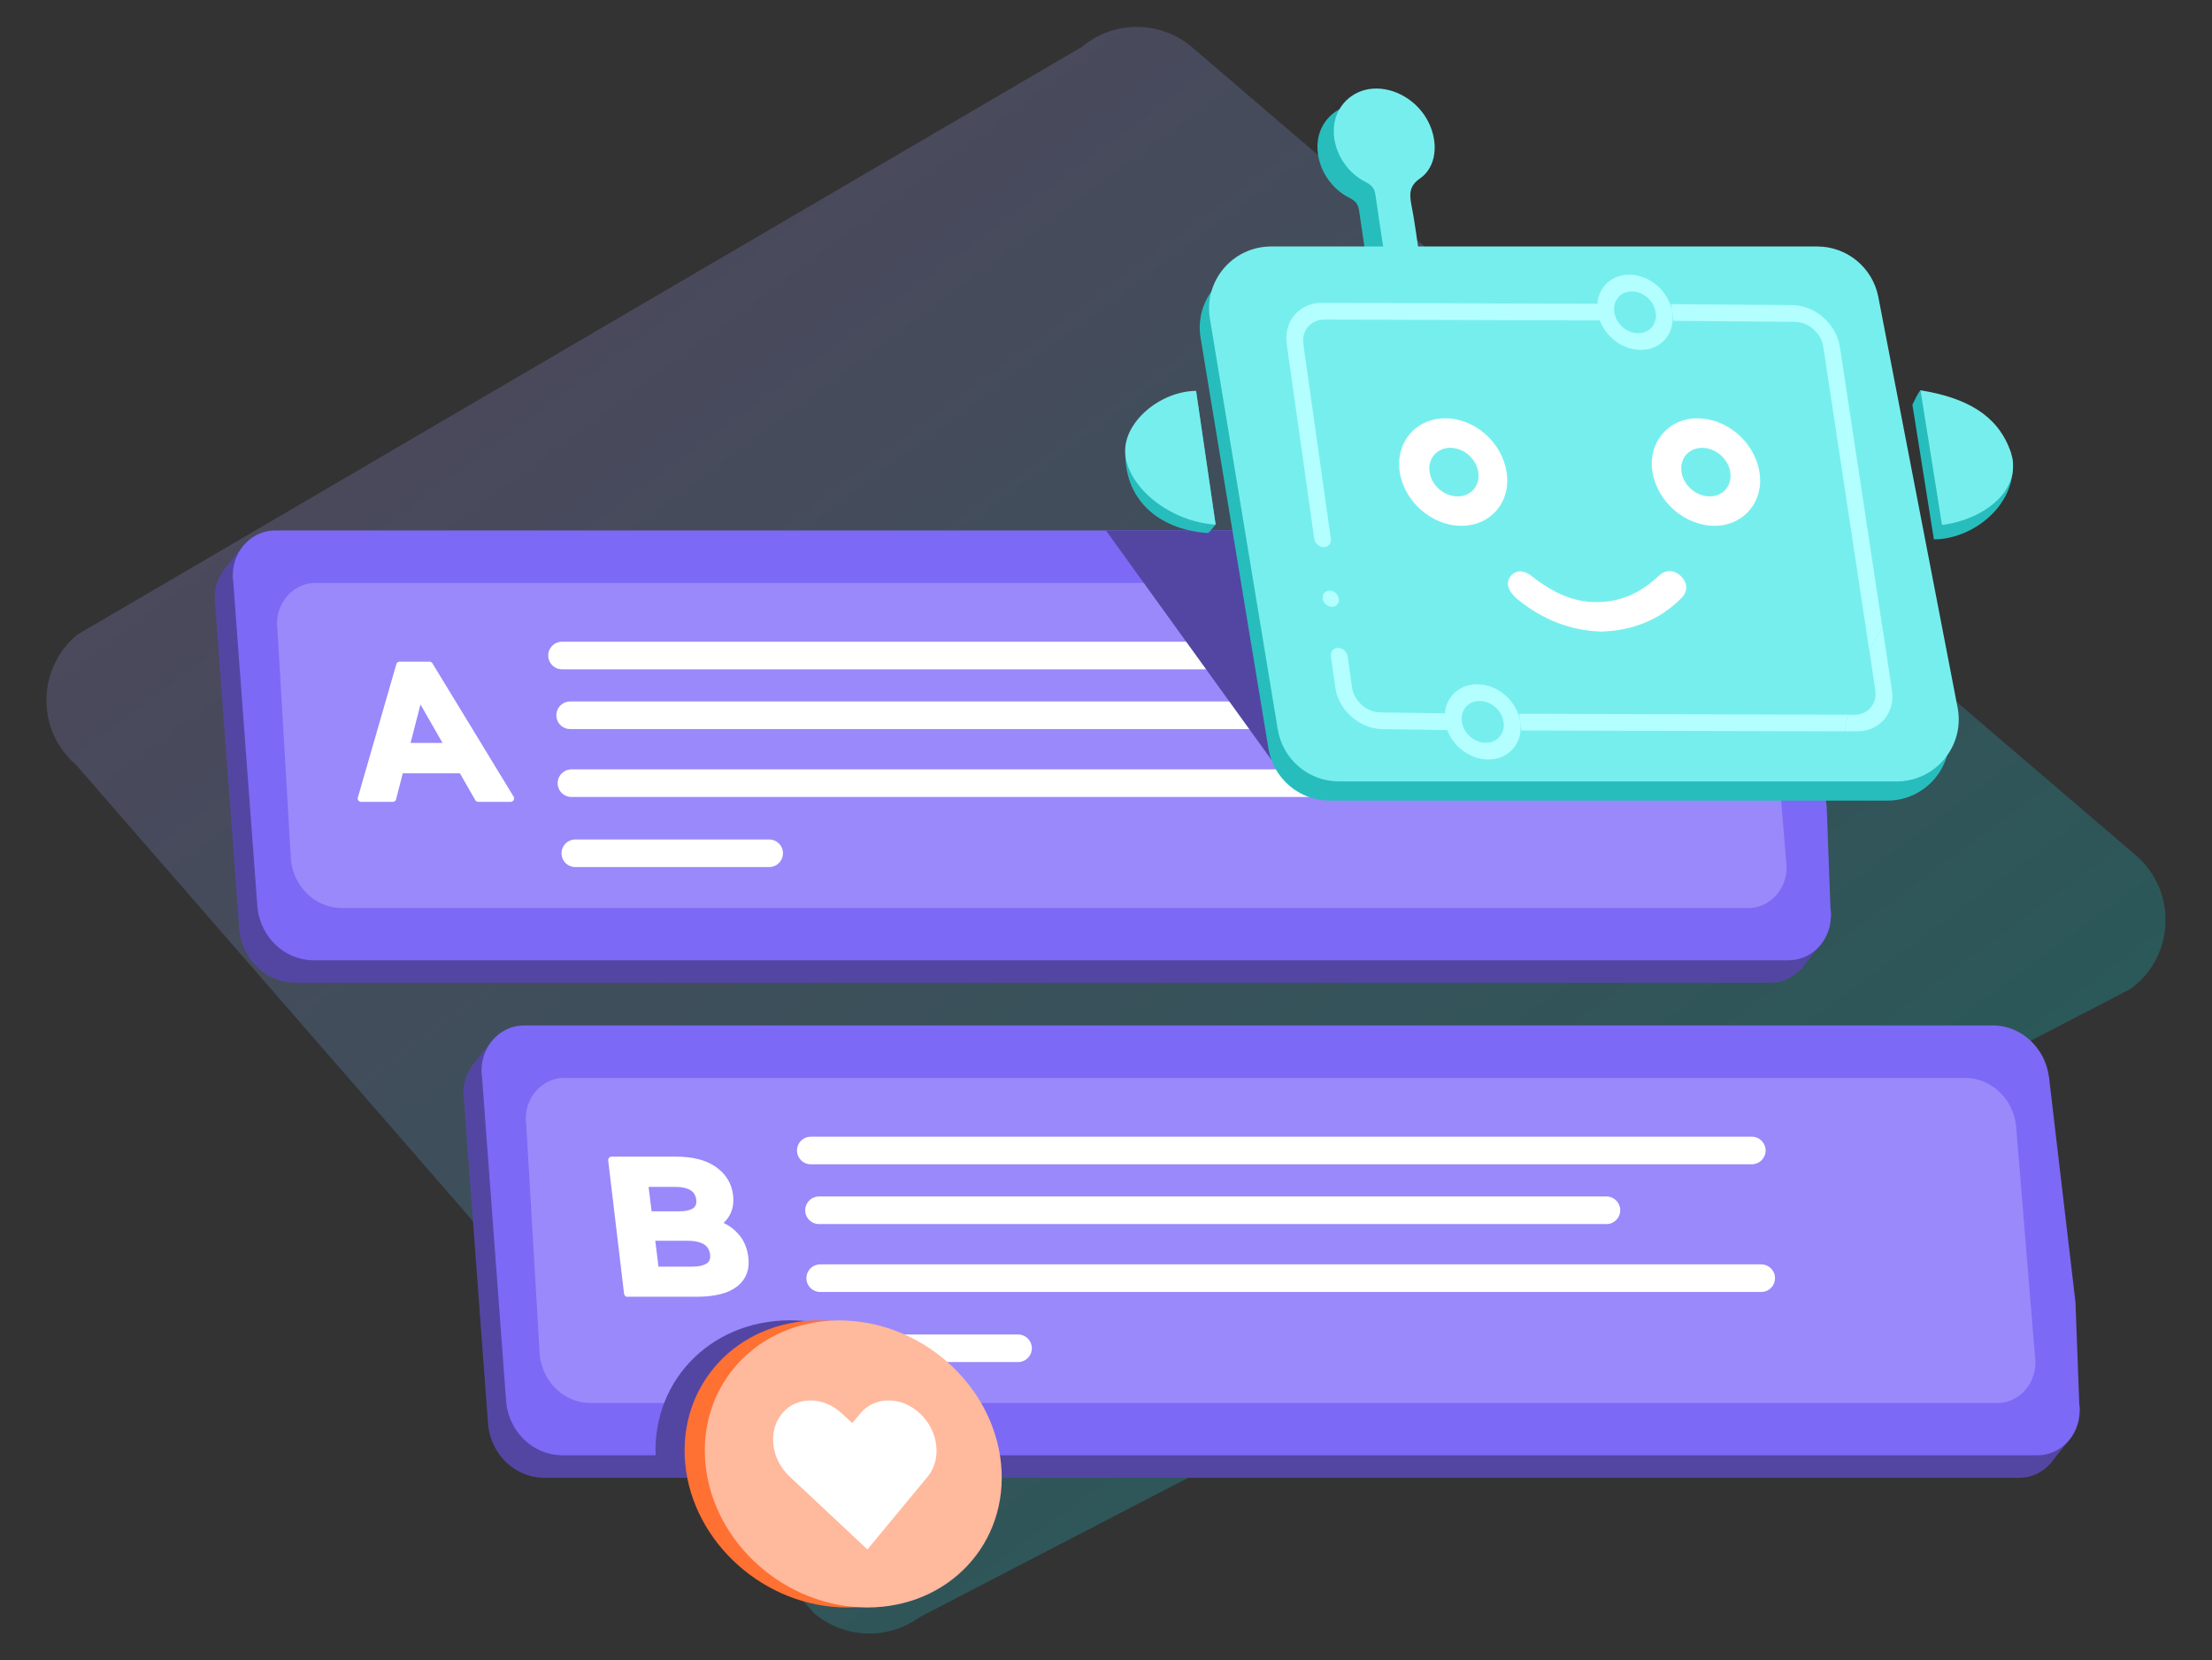 <svg xmlns="http://www.w3.org/2000/svg" xmlns:xlink="http://www.w3.org/1999/xlink" viewBox="0 0 239.81 180"><rect x="0" y="0" width="239.81" height="180" fill="#333333" stroke="none"/><defs><linearGradient id="linear-gradient" x1="70.57" x2="172.96" y1="20.97" y2="159.73" gradientUnits="userSpaceOnUse"><stop offset="0" stop-color="#ab9eff"/><stop offset=".2" stop-color="#8eabfc"/><stop offset=".62" stop-color="#46cdf4"/><stop offset="1" stop-color="#0ee"/></linearGradient><style>.cls-10,.cls-3,.cls-4,.cls-5,.cls-6,.cls-7,.cls-8{stroke-width:0}.cls-12{stroke-miterlimit:10;stroke-width:2.99px;fill:none}.cls-12,.cls-13{stroke:#fff;stroke-linecap:round}.cls-3{fill:#ab9eff;opacity:.6}.cls-4{fill:#5346a3}.cls-5{fill:#7ee}.cls-6{fill:#7c69f5}.cls-7{fill:#28bdbd}.cls-8{fill:#b3ffff}.cls-10,.cls-13{fill:#fff}.cls-13{stroke-linejoin:round;stroke-width:.75px}</style></defs><g id="Isolation_Mode"><path fill="url(#linear-gradient)" stroke-width="0" d="M129.26,5.14l102.28,87.57c4.53,3.88,4.26,10.98-.56,14.5l-131.27,68.09c-3.47,2.53-8.22,2.35-11.48-.44L8.27,82.94c-4.35-3.72-4.31-10.46.09-14.13L117.31,5.07c3.47-2.9,8.52-2.87,11.95.07Z" opacity=".2"/></g><g id="ready"><path d="M31.88,106.54h159.97c2.53.06,4.63-2.05,4.69-4.72,0-.29-.01-.59-.06-.88l-3.27-35.38c-.41-3.14-2.91-5.5-5.91-5.6H27.95c-2.54-.05-4.63,2.09-4.68,4.76,0,.28.01.56.06.84l2.63,35.38c.4,3.15,2.91,5.52,5.92,5.6Z" class="cls-4"/><polygon points="24.21 61.87 26.5 59.02 28.67 64.71 24.21 61.87" class="cls-4"/><polygon points="195.28 105.03 197.67 102.03 192.89 100.38 195.28 105.03" class="cls-4"/><path d="M198.49,99.38c-.05,2.66-2.15,4.78-4.69,4.72H33.84c-3.01-.09-5.52-2.45-5.92-5.61l-2.63-35.38c-.05-.28-.07-.55-.05-.83.04-2.68,2.13-4.81,4.67-4.78h159.35c3,.11,5.5,2.47,5.91,5.61l2.87,24.4.41,10.99c.05.3.07.58.05.88Z" class="cls-6"/><path d="M36.93,98.44h152.5c2.3.06,4.21-1.87,4.26-4.29,0-.27-.01-.54-.05-.8l-2.06-25.07c-.37-2.85-2.65-5.01-5.38-5.09H34.28c-2.31-.04-4.21,1.9-4.25,4.33,0,.26.01.51.05.76l1.47,25.07c.37,2.86,2.65,5.02,5.38,5.09Z" class="cls-3"/><line x1="60.93" x2="162.94" y1="71.06" y2="71.06" class="cls-12"/><line x1="61.81" x2="147.18" y1="77.54" y2="77.54" class="cls-12"/><line x1="61.95" x2="163.96" y1="84.9" y2="84.9" class="cls-12"/><line x1="62.37" x2="83.39" y1="92.5" y2="92.5" class="cls-12"/><path d="M39.16,86.55l4.17-14.45h3.23l8.8,14.45h-3.51l-7.31-12.76h1.32l-3.28,12.76h-3.43ZM41.93,83.45l.46-2.54h7.41l1.28,2.54h-9.15Z" class="cls-13"/><path d="M58.85,160.2h159.97c2.53.06,4.63-2.05,4.69-4.72,0-.29-.01-.59-.06-.88l-3.27-35.38c-.41-3.14-2.91-5.5-5.91-5.6H54.92c-2.54-.05-4.63,2.09-4.68,4.76,0,.28.01.56.06.84l2.63,35.38c.4,3.15,2.91,5.52,5.92,5.6Z" class="cls-4"/><polygon points="51.19 115.53 53.48 112.68 55.64 118.38 51.19 115.53" class="cls-4"/><polygon points="222.25 158.69 224.65 155.69 219.86 154.04 222.25 158.69" class="cls-4"/><path d="M225.46,153.04c-.05,2.66-2.15,4.78-4.69,4.72H60.81c-3.01-.09-5.52-2.45-5.92-5.61l-2.63-35.38c-.05-.28-.07-.55-.05-.83.04-2.68,2.13-4.81,4.67-4.78h159.35c3,.11,5.5,2.47,5.91,5.61l2.87,24.4.41,10.99c.05.3.07.58.05.88Z" class="cls-6"/><path d="M63.91,152.1h152.5c2.3.06,4.21-1.87,4.26-4.29,0-.27-.01-.54-.05-.8l-2.06-25.07c-.37-2.85-2.65-5.01-5.38-5.09H61.25c-2.31-.04-4.21,1.9-4.25,4.33,0,.26.01.51.05.76l1.47,25.07c.37,2.86,2.65,5.02,5.38,5.09Z" class="cls-3"/><line x1="87.9" x2="189.92" y1="124.72" y2="124.72" class="cls-12"/><line x1="88.79" x2="174.16" y1="131.2" y2="131.2" class="cls-12"/><line x1="88.92" x2="190.94" y1="138.56" y2="138.56" class="cls-12"/><line x1="89.34" x2="110.37" y1="146.16" y2="146.16" class="cls-12"/><path d="M68.03,140.21l-1.72-14.45h6.91c1.78,0,3.16.34,4.15,1.03.99.69,1.57,1.6,1.72,2.73.1.76.01,1.41-.28,1.97-.29.56-.74.99-1.34,1.29-.61.3-1.32.45-2.13.45l.27-.87c.9,0,1.71.15,2.44.45.73.3,1.33.74,1.81,1.32.48.58.77,1.29.89,2.13.17,1.24-.18,2.21-1.06,2.9-.88.69-2.27,1.04-4.17,1.04h-7.47ZM71.04,137.69h3.91c.85,0,1.48-.14,1.9-.43.41-.29.58-.74.5-1.34s-.37-1.07-.86-1.36c-.49-.29-1.16-.43-2-.43h-4.13l-.3-2.44h3.53c.8,0,1.4-.14,1.79-.42.39-.28.55-.71.47-1.29s-.35-1-.81-1.28c-.46-.28-1.09-.41-1.89-.41h-3.26l1.17,9.42Z" class="cls-13"/><polygon points="134.97 57.51 137.86 82.4 119.9 57.51 134.97 57.51" class="cls-4"/><g id="HzgyUD.tif"><path d="M204.62,86.79h-60.46c-3.29,0-6.1-2.38-6.64-5.63l-7.36-44.54c-.68-4.1,2.48-7.82,6.64-7.82h59.21c3.22,0,5.99,2.29,6.61,5.45l8.6,44.54c.8,4.15-2.38,8-6.61,8Z" class="cls-7"/><path d="M148.48,30.37c1.3,0,2.48,0,3.72,0-.03-.3-.04-.58-.08-.86-.28-1.87-.51-3.75-.88-5.62-.24-1.24-.17-2.07.92-2.82,1.82-1.25,2.06-3.91.91-6.17-1.16-2.27-3.61-3.74-5.99-3.58-2.26.15-4.03,1.87-4.23,4.12-.21,2.37,1.17,4.88,3.47,6.02.73.37.95.77,1.04,1.47.34,2.44.73,4.89,1.12,7.44Z" class="cls-7"/></g><g id="HzgyUD.tif-2"><path d="M205.63,84.71h-60.46c-3.29,0-6.1-2.38-6.64-5.63l-7.36-44.54c-.68-4.1,2.48-7.82,6.64-7.82h59.21c3.22,0,5.99,2.29,6.61,5.45l8.6,44.54c.8,4.15-2.38,8-6.61,8Z" class="cls-5"/><path d="M218.15,49.61c-1.01-1.84-9.94-7.3-9.94-7.3-.24.21-.69,1.18-.88,1.56.78,4.87,1.55,9.72,2.33,14.6,4.34,0,9.22-3.92,8.49-8.86Z" class="cls-7"/><path d="M217.88,48.69c-1.44-3.75-4.75-5.58-9.67-6.38.78,4.87,1.55,9.72,2.33,14.6,4.57-.58,9.02-3.88,7.34-8.23Z" class="cls-5"/><path d="M131.01,57.79c-.71-4.84-1.95-9.03-2.66-13.87-4,.06-5.91,2.14-6.36,5.18,0,5.54,4.12,8.38,9.02,8.69Z" class="cls-7"/><polygon points="128.37 44.92 129.67 42.37 131.79 56.87 131.01 57.79 128.37 44.92" class="cls-7"/><path d="M131.79,56.87c-.71-4.84-1.41-9.67-2.12-14.5-4,.06-7.89,3.47-7.68,6.74.24,3.75,4.9,7.46,9.8,7.76Z" class="cls-5"/><path d="M150.25,28.66c1.3,0,2.48,0,3.72,0-.03-.3-.04-.58-.08-.86-.28-1.87-.51-3.75-.88-5.62-.24-1.24-.17-2.07.92-2.82,1.82-1.25,2.06-3.91.91-6.17-1.16-2.27-3.61-3.74-5.99-3.58-2.26.15-4.03,1.87-4.23,4.12-.21,2.37,1.17,4.88,3.47,6.02.73.37.95.77,1.04,1.47.34,2.44.73,4.89,1.12,7.44Z" class="cls-5"/></g><path d="M200,79.28h1.29c2.48.02,4.2-1.98,3.82-4.46l-1.03-6.82c-.52.83-1,1.68-1.41,2.55l.64,4.26c.22,1.49-.8,2.69-2.29,2.68h-.7c-.12.6-.23,1.2-.31,1.8Z" class="cls-8"/><path d="M197.67,37.6l4.99,32.94c.42-.87.89-1.72,1.41-2.55l-4.6-30.38c-.38-2.48-2.68-4.51-5.15-4.53l-13.15-.11.27,1.81,13.15.11c1.48,0,2.86,1.23,3.08,2.71Z" class="cls-8"/><path d="M164.95,79.19l35.05.09c.08-.61.18-1.2.31-1.8l-35.62-.1.26,1.81Z" class="cls-8"/><path d="M149.89,79.04l6.91.1c.5,0,.85-.4.78-.9-.07-.5-.53-.91-1.03-.91l-6.9-.1c-1.48,0-2.86-1.23-3.07-2.71l-.48-3.37c-.07-.5-.53-.91-1.03-.91-.5,0-.85.4-.78.9l.47,3.37c.35,2.48,2.65,4.52,5.14,4.53Z" class="cls-8"/><path d="M143.51,59.31c.5,0,.84-.4.77-.9l-2.98-21.1c-.21-1.48.82-2.68,2.29-2.67l29.75.1c.5,0,.84-.4.76-.9-.07-.5-.54-.91-1.03-.91l-29.74-.1c-2.46-.02-4.18,1.99-3.83,4.47l2.98,21.1c.07.5.53.91,1.03.91Z" class="cls-8"/><path d="M176.92,31.59c1.24,0,2.4,1.03,2.58,2.28.19,1.25-.67,2.26-1.91,2.25-1.24,0-2.4-1.03-2.58-2.28-.18-1.25.67-2.26,1.91-2.25M176.65,29.78c-2.23-.02-3.77,1.8-3.44,4.05.33,2.25,2.41,4.09,4.65,4.1,2.24.02,3.78-1.8,3.44-4.05-.33-2.25-2.41-4.09-4.65-4.1h0Z" class="cls-8"/><path d="M160.42,75.99c1.25,0,2.41,1.03,2.59,2.28.18,1.25-.69,2.26-1.94,2.25-1.25,0-2.41-1.03-2.59-2.28-.18-1.25.69-2.26,1.94-2.25M160.16,74.18c-2.25-.02-3.81,1.8-3.49,4.05.32,2.25,2.41,4.09,4.66,4.1,2.25.02,3.81-1.8,3.49-4.05-.33-2.25-2.41-4.09-4.66-4.1h0Z" class="cls-8"/><path d="M143.4,64.9c.07.48.51.88,1,.88.48,0,.82-.39.75-.87-.07-.48-.51-.88-1-.88-.48,0-.82.39-.75.87Z" class="cls-8"/><path d="M158.42,57c-3.23-.01-6.23-2.67-6.68-5.91-.44-3.19,1.79-5.76,4.99-5.74,3.19.02,6.13,2.63,6.61,5.86.48,3.22-1.72,5.8-4.92,5.79ZM155,51.26c.27,1.47,1.66,2.6,3.13,2.55,1.42-.05,2.37-1.24,2.13-2.67-.24-1.47-1.62-2.62-3.09-2.59-1.47.03-2.44,1.25-2.17,2.71Z" class="cls-10"/><path d="M179.15,51.18c-.51-3.14,1.65-5.79,4.77-5.83,3.24-.05,6.26,2.51,6.82,5.77.55,3.18-1.64,5.85-4.8,5.88-3.23.03-6.26-2.57-6.78-5.82ZM182.31,51.24c.26,1.47,1.66,2.61,3.13,2.57,1.42-.04,2.37-1.22,2.14-2.65-.24-1.47-1.62-2.63-3.09-2.61-1.47.02-2.44,1.23-2.18,2.69Z" class="cls-10"/><path d="M173.63,68.47c3.49-.12,6.39-1.34,8.68-3.66.7-.71.65-1.64-.07-2.35-.71-.7-1.66-.74-2.38-.06-1.98,1.88-4.34,3.04-7.39,2.85-2.13-.13-4.04-1.04-5.84-2.36-.33-.24-.64-.52-.99-.71-.7-.39-1.34-.31-1.8.2-.46.51-.49,1.15-.03,1.82.21.3.48.58.77.81,2.74,2.22,5.76,3.36,9.05,3.46Z" class="cls-10"/><path d="M71.13,158.7c.02.13.03.26.05.39l32.02-.05c0-.11-.02-.23-.02-.35-.83-8.6-8.68-15.56-17.53-15.56-8.85,0-15.35,6.96-14.51,15.56Z" class="cls-4"/><path fill="#ff7033" stroke-width="0" d="M74.29,158.7c.83,8.59,8.69,15.56,17.54,15.56s15.35-6.97,14.51-15.56c-.84-8.59-8.69-15.56-17.54-15.56-8.85,0-15.34,6.97-14.51,15.56Z"/><path fill="#ffb99c" stroke-width="0" d="M76.48,158.7c.83,8.59,8.69,15.56,17.54,15.56,8.85,0,15.35-6.97,14.51-15.56-.84-8.59-8.69-15.56-17.54-15.56-8.85,0-15.34,6.97-14.51,15.56Z"/><path d="M84.79,153.23c1.56-1.89,4.47-1.89,6.48,0l1.13,1.04.86-1.04c1.56-1.89,4.46-1.89,6.48,0h0c2.02,1.89,2.39,4.96.83,6.85l-.86,1.04-5.67,6.85-7.31-6.85-1.11-1.04c-2.04-1.89-2.4-4.96-.83-6.85Z" class="cls-10"/><rect width="240.67" height="178.33" fill="none" stroke-width="0"/></g></svg>